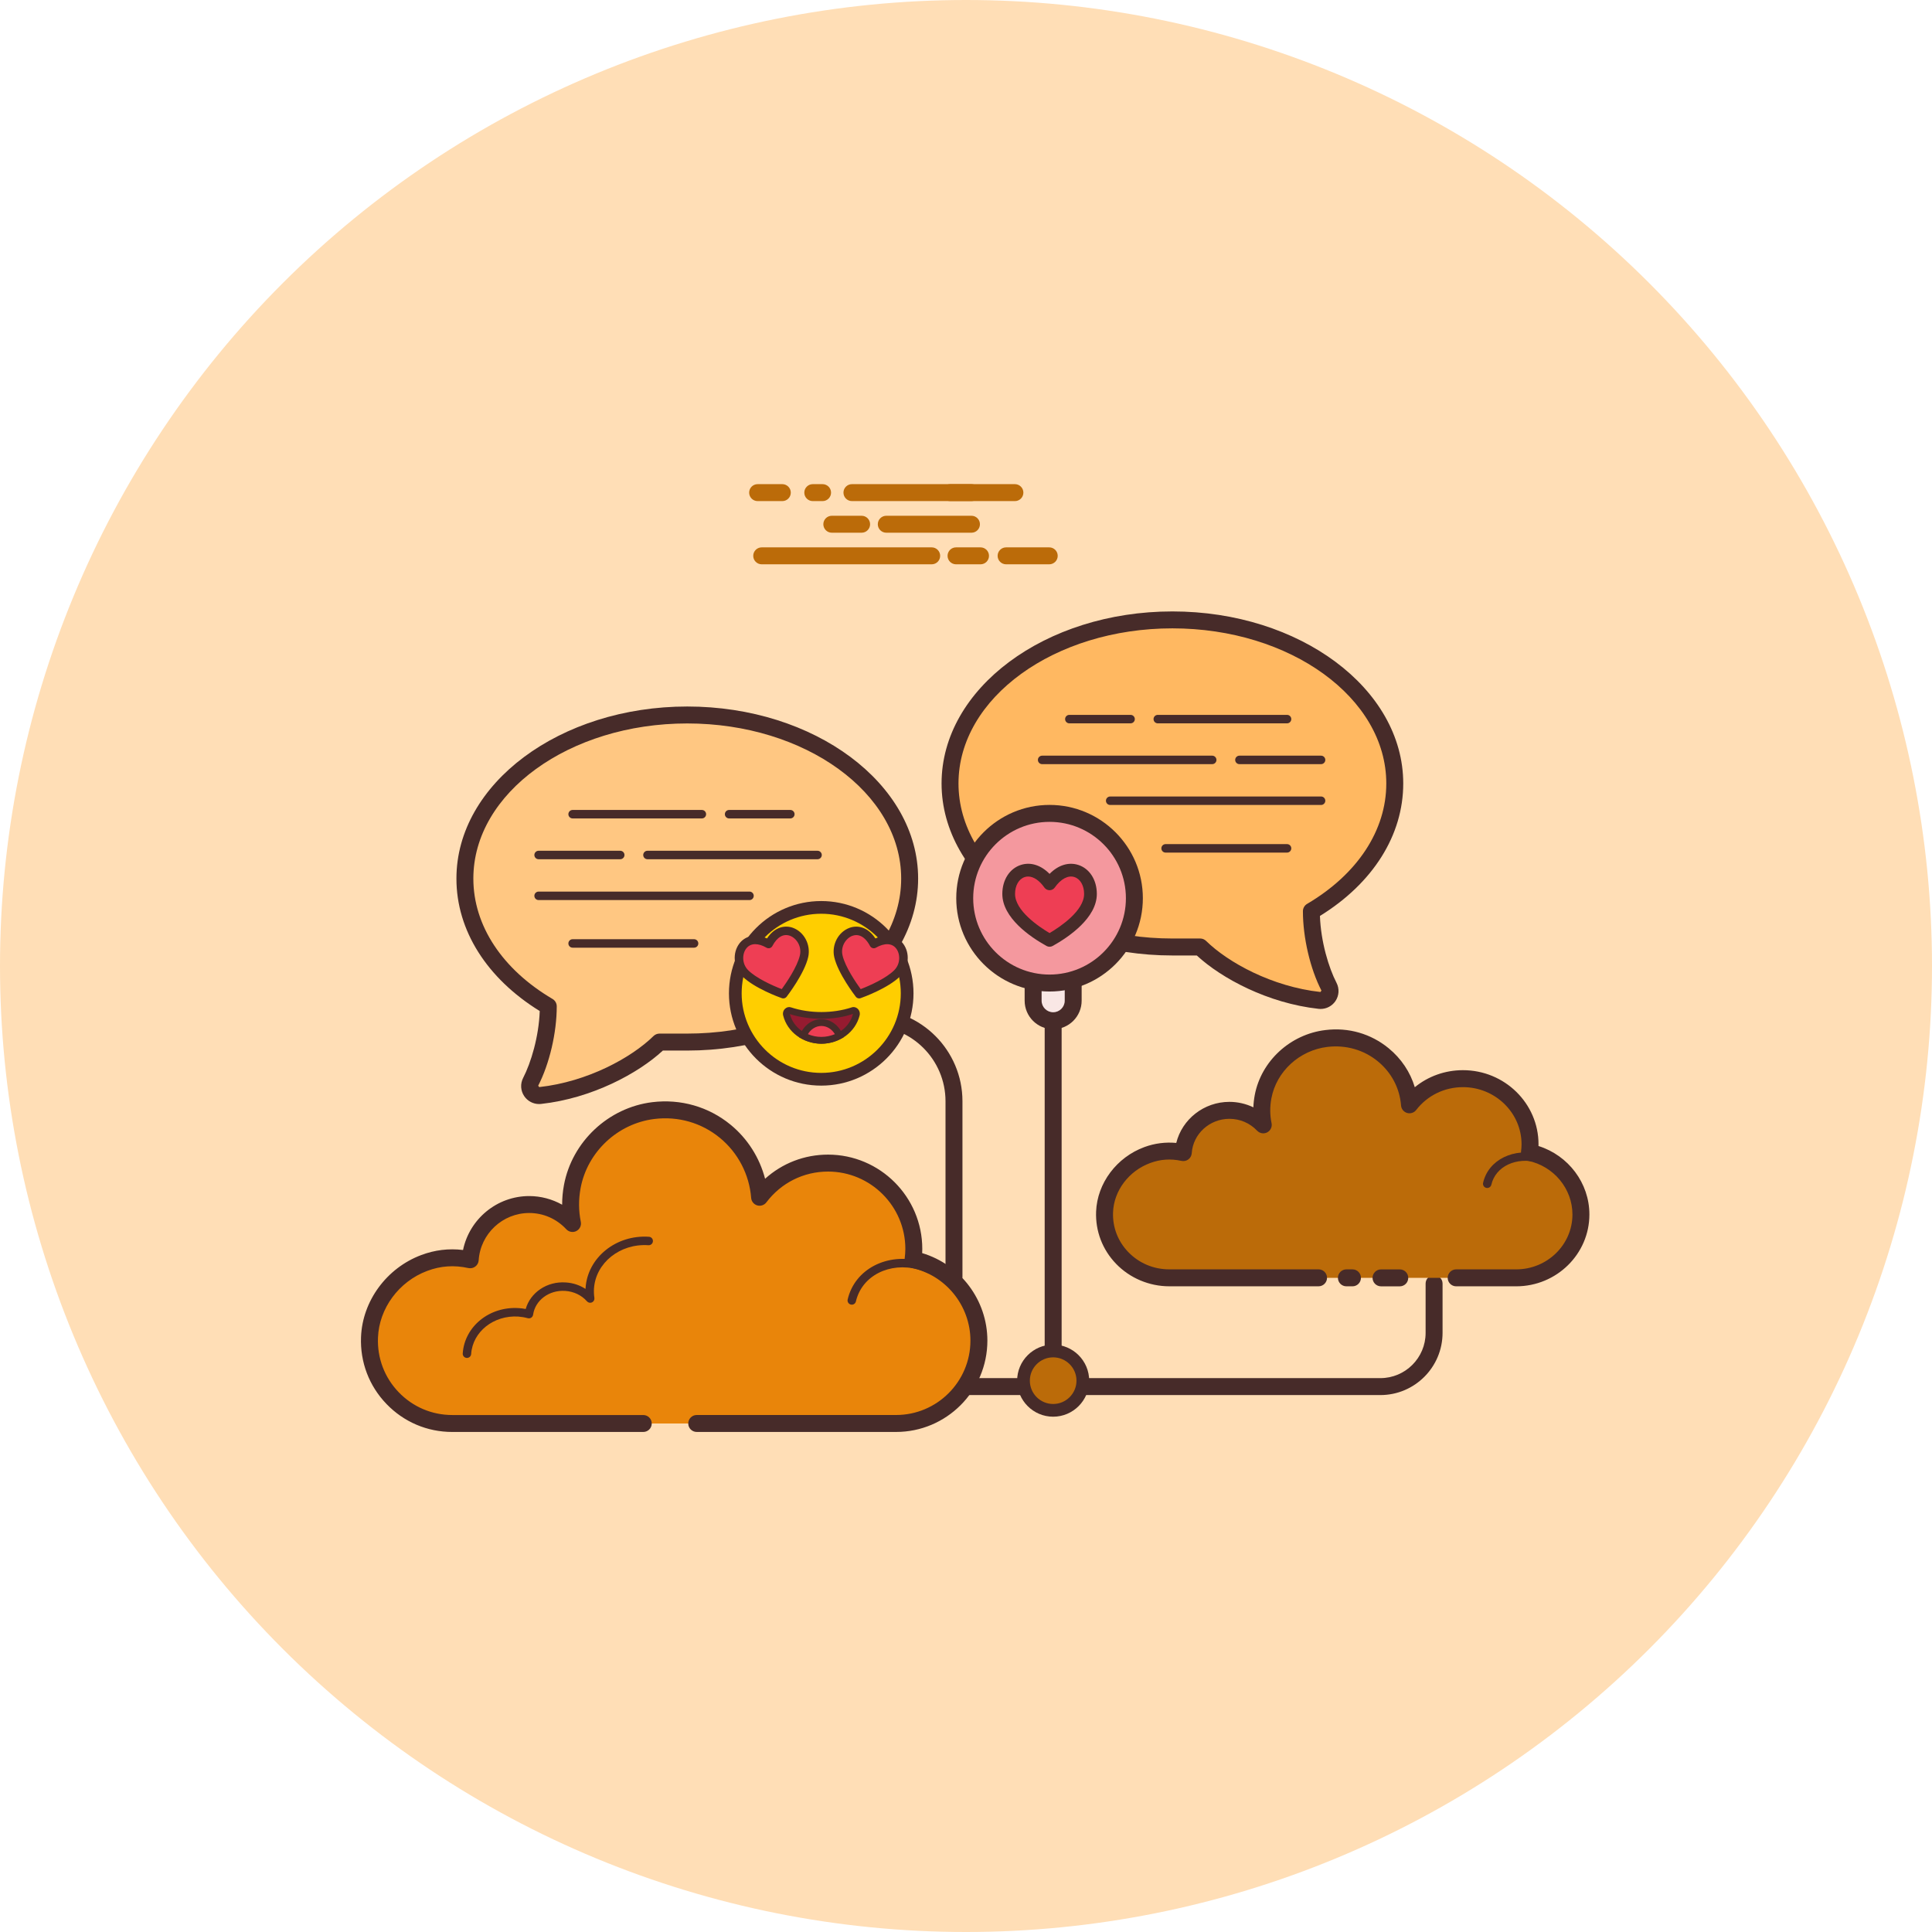 <svg width="150" height="150" viewBox="0 0 150 150" fill="none" xmlns="http://www.w3.org/2000/svg">
<g clip-path="url(#clip0_899_1887)">
<path d="M75 0C55.109 0 36.032 7.902 21.967 21.967C7.902 36.032 0 55.109 0 75C0 94.891 7.902 113.968 21.967 128.033C36.032 142.098 55.109 150 75 150C94.891 150 113.968 142.098 128.033 128.033C142.098 113.968 150 94.891 150 75C150 55.109 142.098 36.032 128.033 21.967C113.968 7.902 94.891 0 75 0Z" fill="#FFDEB6"/>
<path d="M72.336 43.813H59.139C58.776 43.813 58.481 43.518 58.481 43.155C58.481 42.791 58.776 42.497 59.139 42.497H72.336C72.7 42.497 72.994 42.791 72.994 43.155C72.994 43.518 72.701 43.813 72.336 43.813ZM76.127 43.813H74.226C73.863 43.813 73.568 43.518 73.568 43.155C73.568 42.791 73.863 42.497 74.226 42.497H76.127C76.49 42.497 76.785 42.791 76.785 43.155C76.785 43.518 76.492 43.813 76.127 43.813ZM81.463 43.813H78.113C77.75 43.813 77.455 43.518 77.455 43.155C77.455 42.791 77.75 42.497 78.113 42.497H81.463C81.826 42.497 82.121 42.791 82.121 43.155C82.121 43.518 81.826 43.813 81.463 43.813ZM78.797 38.905H66.144C65.781 38.905 65.486 38.61 65.486 38.247C65.486 37.884 65.781 37.589 66.144 37.589H78.797C79.16 37.589 79.455 37.884 79.455 38.247C79.455 38.61 79.161 38.905 78.797 38.905ZM63.865 38.905H63.103C62.74 38.905 62.446 38.61 62.446 38.247C62.446 37.884 62.74 37.589 63.103 37.589H63.865C64.228 37.589 64.523 37.884 64.523 38.247C64.523 38.61 64.228 38.905 63.865 38.905ZM60.739 38.905H58.822C58.459 38.905 58.164 38.61 58.164 38.247C58.164 37.884 58.459 37.589 58.822 37.589H60.739C61.102 37.589 61.397 37.884 61.397 38.247C61.397 38.61 61.102 38.905 60.739 38.905ZM75.425 41.36H68.81C68.447 41.36 68.152 41.065 68.152 40.702C68.152 40.339 68.447 40.044 68.81 40.044H75.425C75.788 40.044 76.082 40.339 76.082 40.702C76.082 41.065 75.788 41.36 75.425 41.36Z" fill="#BB6B09"/>
<path d="M75.425 38.905H73.771C73.408 38.905 73.113 38.61 73.113 38.247C73.113 37.884 73.408 37.589 73.771 37.589H75.425C75.788 37.589 76.083 37.884 76.083 38.247C76.083 38.61 75.788 38.905 75.425 38.905ZM66.896 41.36H64.582C64.219 41.36 63.924 41.065 63.924 40.702C63.924 40.339 64.219 40.044 64.582 40.044H66.896C67.259 40.044 67.554 40.339 67.554 40.702C67.554 41.065 67.259 41.36 66.896 41.36Z" fill="#BB6B09"/>
<path d="M81.767 108.313C81.404 108.313 81.109 108.018 81.109 107.655V51.438C81.109 51.075 81.404 50.78 81.767 50.78C82.13 50.78 82.425 51.075 82.425 51.438V107.657C82.425 108.02 82.132 108.313 81.767 108.313Z" fill="#472B29"/>
<path d="M107.171 108.313H75.018C74.655 108.313 74.36 108.018 74.36 107.655C74.36 107.292 74.655 106.997 75.018 106.997H107.172C109.109 106.997 110.684 105.422 110.684 103.485V99.658C110.684 99.295 110.979 99 111.342 99C111.705 99 112 99.295 112 99.658V103.485C111.998 106.148 109.834 108.313 107.171 108.313Z" fill="#472B29"/>
<path d="M81.767 104.892C81.156 104.892 80.57 105.134 80.138 105.566C79.706 105.998 79.463 106.585 79.463 107.196C79.463 107.807 79.706 108.393 80.138 108.825C80.57 109.257 81.156 109.499 81.767 109.499C82.378 109.499 82.964 109.257 83.396 108.825C83.828 108.393 84.071 107.807 84.071 107.196C84.071 106.585 83.828 105.998 83.396 105.566C82.964 105.134 82.378 104.892 81.767 104.892Z" fill="#BB6B09"/>
<path d="M81.767 109.992C80.225 109.992 78.97 108.737 78.97 107.195C78.97 105.653 80.225 104.397 81.767 104.397C83.309 104.397 84.564 105.653 84.564 107.195C84.564 108.737 83.309 109.992 81.767 109.992ZM81.767 105.384C80.768 105.384 79.957 106.196 79.957 107.195C79.957 108.194 80.768 109.005 81.767 109.005C82.766 109.005 83.578 108.194 83.578 107.195C83.578 106.196 82.766 105.384 81.767 105.384Z" fill="#472B29"/>
<path d="M80.212 75.332V77.694C80.212 78.549 80.912 79.249 81.767 79.249C82.622 79.249 83.322 78.549 83.322 77.694V75.332H80.212Z" fill="#F9E7E5"/>
<path d="M81.767 79.907C80.546 79.907 79.553 78.913 79.553 77.692V75.332C79.553 74.969 79.847 74.674 80.211 74.674H83.321C83.684 74.674 83.979 74.969 83.979 75.332V77.692C83.98 78.915 82.988 79.907 81.767 79.907ZM80.87 75.991V77.694C80.87 78.188 81.274 78.592 81.769 78.592C82.263 78.592 82.666 78.188 82.666 77.694V75.991H80.87Z" fill="#472B29"/>
<path d="M108.29 60.826C108.292 64.685 105.911 68.335 101.815 70.747C101.815 72.831 102.423 75.139 103.182 76.607C103.452 77.128 103.029 77.735 102.446 77.672C98.667 77.257 95.086 75.39 93.183 73.524H91.025C81.49 73.524 73.761 67.839 73.761 60.826C73.761 53.812 81.491 48.127 91.025 48.127C100.559 48.127 108.29 53.812 108.29 60.826Z" fill="#FFB861"/>
<path d="M102.529 78.335C102.478 78.335 102.426 78.331 102.375 78.326C98.442 77.894 94.845 75.965 92.918 74.183H91.025C81.142 74.183 73.103 68.19 73.103 60.827C73.103 53.462 81.142 47.471 91.025 47.471C100.908 47.471 108.947 53.462 108.947 60.827V60.826C108.951 64.839 106.6 68.571 102.48 71.114C102.549 73.112 103.16 75.134 103.767 76.306C104.003 76.761 103.968 77.306 103.68 77.729C103.416 78.112 102.985 78.335 102.529 78.335ZM91.024 48.785C81.867 48.785 74.417 54.187 74.417 60.826C74.417 67.465 81.867 72.865 91.024 72.865H93.181C93.354 72.865 93.52 72.934 93.642 73.054C95.351 74.729 98.759 76.605 102.518 77.018L102.597 76.91C101.724 75.218 101.158 72.798 101.158 70.746C101.158 70.513 101.281 70.297 101.481 70.179C105.393 67.875 107.635 64.465 107.631 60.827C107.631 60.826 107.631 60.826 107.631 60.826C107.631 54.188 100.18 48.785 91.024 48.785ZM108.947 60.827H108.96H108.947Z" fill="#472B29"/>
<path d="M87.778 56.16H83.024C82.843 56.16 82.695 56.013 82.695 55.831C82.695 55.649 82.843 55.502 83.024 55.502H87.778C87.96 55.502 88.107 55.649 88.107 55.831C88.107 56.013 87.958 56.16 87.778 56.16ZM99.927 56.16H89.89C89.708 56.16 89.561 56.013 89.561 55.831C89.561 55.649 89.708 55.502 89.89 55.502H99.927C100.108 55.502 100.256 55.649 100.256 55.831C100.256 56.013 100.108 56.16 99.927 56.16ZM94.116 59.328H80.911C80.729 59.328 80.582 59.181 80.582 58.999C80.582 58.818 80.729 58.67 80.911 58.67H94.116C94.298 58.67 94.445 58.818 94.445 58.999C94.445 59.181 94.298 59.328 94.116 59.328ZM102.568 59.328H96.229C96.048 59.328 95.9 59.181 95.9 58.999C95.9 58.818 96.048 58.67 96.229 58.67H102.568C102.749 58.67 102.897 58.818 102.897 58.999C102.897 59.181 102.749 59.328 102.568 59.328ZM102.568 62.498H86.194C86.012 62.498 85.865 62.351 85.865 62.169C85.865 61.987 86.012 61.84 86.194 61.84H102.568C102.749 61.84 102.897 61.987 102.897 62.169C102.897 62.351 102.749 62.498 102.568 62.498ZM99.927 66.195H90.496C90.315 66.195 90.168 66.048 90.168 65.866C90.168 65.685 90.315 65.537 90.496 65.537H99.927C100.108 65.537 100.256 65.685 100.256 65.866C100.256 66.048 100.108 66.195 99.927 66.195Z" fill="#472B29"/>
<path d="M81.488 63.15C79.741 63.15 78.066 63.844 76.831 65.079C75.596 66.314 74.902 67.989 74.902 69.736C74.902 71.483 75.596 73.158 76.831 74.393C78.066 75.628 79.741 76.321 81.488 76.321C83.234 76.321 84.909 75.628 86.144 74.393C87.38 73.158 88.073 71.483 88.073 69.736C88.073 67.989 87.38 66.314 86.144 65.079C84.909 63.844 83.234 63.15 81.488 63.15Z" fill="#F4989E"/>
<path d="M81.487 76.981C77.493 76.981 74.243 73.731 74.243 69.737C74.243 65.743 77.493 62.493 81.487 62.493C85.481 62.493 88.731 65.743 88.731 69.737C88.731 73.731 85.483 76.981 81.487 76.981ZM81.487 63.809C78.218 63.809 75.559 66.468 75.559 69.737C75.559 73.005 78.218 75.665 81.487 75.665C84.755 75.665 87.415 73.006 87.415 69.737C87.415 66.467 84.756 63.809 81.487 63.809Z" fill="#472B29"/>
<path d="M81.489 68.622C82.812 66.732 84.663 67.592 84.663 69.403C84.663 71.063 82.45 72.476 81.489 73.012C80.527 72.476 78.314 71.062 78.314 69.403C78.314 67.592 80.165 66.732 81.489 68.622Z" fill="#EE3E54"/>
<path d="M81.487 73.506C81.405 73.506 81.321 73.485 81.246 73.442C79.966 72.729 77.82 71.256 77.82 69.403C77.82 68.312 78.388 67.428 79.269 67.15C80.028 66.911 80.825 67.174 81.488 67.849C82.153 67.171 82.954 66.913 83.709 67.15C84.59 67.428 85.158 68.312 85.158 69.403C85.158 71.257 83.009 72.731 81.73 73.444C81.653 73.486 81.57 73.506 81.487 73.506ZM79.821 68.053C79.734 68.053 79.649 68.066 79.566 68.093C79.105 68.237 78.808 68.752 78.808 69.403C78.808 70.702 80.63 71.935 81.488 72.444C82.346 71.936 84.17 70.704 84.17 69.403C84.17 68.752 83.871 68.237 83.412 68.093C82.928 67.937 82.359 68.241 81.892 68.906C81.801 69.038 81.649 69.116 81.488 69.116C81.328 69.116 81.176 69.037 81.083 68.906C80.699 68.356 80.242 68.053 79.821 68.053ZM74.067 99.795C73.704 99.795 73.409 99.5 73.409 99.137V85.5C73.409 82.274 70.784 79.649 67.558 79.649H64.243C63.88 79.649 63.586 79.354 63.586 78.991C63.586 78.628 63.88 78.333 64.243 78.333H67.558C71.511 78.333 74.725 81.548 74.725 85.5V99.137C74.725 99.5 74.43 99.795 74.067 99.795ZM46.974 68.277C45.311 68.277 43.958 66.924 43.958 65.261C43.958 63.598 45.311 62.245 46.974 62.245C48.637 62.245 49.988 63.598 49.988 65.261C49.988 66.924 48.637 68.277 46.974 68.277ZM46.974 63.561C46.036 63.561 45.274 64.323 45.274 65.261C45.274 66.199 46.036 66.961 46.974 66.961C47.911 66.961 48.672 66.199 48.672 65.261C48.672 64.323 47.911 63.561 46.974 63.561Z" fill="#472B29"/>
<path d="M54.093 110.518C54.093 110.518 69.476 110.518 69.57 110.518C73.122 110.518 76.001 107.638 76.001 104.085C76.001 100.987 73.809 98.4 70.891 97.791C70.925 97.52 70.947 97.245 70.947 96.964C70.947 93.285 67.964 90.302 64.285 90.302C62.113 90.302 60.189 91.347 58.974 92.956C58.663 88.86 55.004 85.701 50.724 86.225C47.593 86.608 45.005 89.028 44.429 92.127C44.245 93.122 44.263 94.087 44.447 94.992C43.608 94.088 42.413 93.52 41.083 93.52C38.649 93.52 36.66 95.416 36.504 97.81C35.399 97.566 34.196 97.581 32.929 98.058C30.508 98.967 28.784 101.246 28.683 103.83C28.539 107.5 31.472 110.521 35.11 110.521C35.387 110.521 36.358 110.521 36.581 110.521H49.938" fill="#E9850A"/>
<path d="M69.57 111.176H54.093C53.73 111.176 53.435 110.881 53.435 110.518C53.435 110.155 53.73 109.86 54.093 109.86H69.57C72.754 109.86 75.344 107.27 75.344 104.085C75.344 101.367 73.416 98.991 70.758 98.434C70.424 98.364 70.197 98.05 70.239 97.709C70.268 97.464 70.291 97.217 70.291 96.964C70.291 93.652 67.597 90.96 64.288 90.96C62.395 90.96 60.648 91.833 59.5 93.352C59.335 93.571 59.048 93.663 58.791 93.587C58.527 93.509 58.341 93.279 58.319 93.006C58.183 91.195 57.296 89.492 55.885 88.337C54.46 87.169 52.652 86.651 50.806 86.877C47.956 87.227 45.601 89.434 45.077 92.247C44.914 93.125 44.919 94.004 45.094 94.86C45.152 95.15 45.013 95.442 44.75 95.576C44.492 95.713 44.169 95.656 43.967 95.439C43.21 94.626 42.187 94.177 41.085 94.177C39.022 94.177 37.298 95.792 37.164 97.852C37.151 98.044 37.056 98.221 36.902 98.335C36.75 98.451 36.548 98.492 36.367 98.452C35.256 98.208 34.212 98.28 33.164 98.674C30.968 99.499 29.433 101.58 29.346 103.855C29.283 105.443 29.854 106.947 30.952 108.089C32.051 109.231 33.529 109.862 35.114 109.862H49.943C50.306 109.862 50.601 110.156 50.601 110.52C50.601 110.883 50.306 111.177 49.943 111.177H35.114C33.168 111.177 31.354 110.405 30.004 109.002C28.654 107.6 27.954 105.754 28.03 103.805C28.139 101.008 30.017 98.451 32.702 97.443C33.756 97.046 34.843 96.914 35.95 97.049C36.446 94.651 38.576 92.862 41.087 92.862C41.988 92.862 42.868 93.099 43.645 93.533C43.643 93.025 43.691 92.517 43.785 92.008C44.412 88.637 47.233 85.991 50.647 85.572C52.85 85.306 55.014 85.922 56.719 87.32C58.041 88.402 58.977 89.885 59.401 91.519C60.733 90.316 62.452 89.644 64.288 89.644C68.323 89.644 71.606 92.929 71.606 96.964C71.606 97.073 71.604 97.183 71.597 97.291C74.563 98.177 76.66 100.945 76.66 104.085C76.659 107.996 73.479 111.176 69.57 111.176Z" fill="#472B29"/>
<path d="M36.254 105.43C36.246 105.43 36.24 105.43 36.232 105.429C36.05 105.417 35.913 105.261 35.927 105.079C36.066 102.992 37.998 101.412 40.279 101.561C40.458 101.573 40.637 101.595 40.816 101.63C41.175 100.357 42.461 99.465 43.928 99.569C44.489 99.604 45.012 99.779 45.458 100.071C45.459 100.046 45.461 100.023 45.464 99.998C45.62 97.637 47.832 95.848 50.387 96.023C50.569 96.034 50.706 96.191 50.692 96.373C50.682 96.546 50.537 96.679 50.365 96.679C50.358 96.679 50.35 96.679 50.342 96.678C48.141 96.531 46.252 98.042 46.117 100.042C46.102 100.282 46.112 100.527 46.148 100.77C46.17 100.915 46.094 101.055 45.961 101.117C45.828 101.178 45.671 101.145 45.575 101.037C45.153 100.558 44.552 100.27 43.882 100.225C42.629 100.141 41.548 100.957 41.391 102.073C41.377 102.166 41.324 102.25 41.246 102.303C41.169 102.355 41.069 102.369 40.979 102.345C40.733 102.278 40.482 102.236 40.232 102.217C38.324 102.103 36.696 103.398 36.581 105.124C36.571 105.296 36.427 105.43 36.254 105.43Z" fill="#472B29"/>
<path d="M66.134 101.295C66.109 101.295 66.085 101.292 66.061 101.286C65.883 101.246 65.772 101.069 65.813 100.892C65.878 100.608 65.975 100.331 66.101 100.069C67.132 97.935 69.917 97.119 72.313 98.246C72.478 98.325 72.549 98.52 72.471 98.685C72.392 98.85 72.195 98.916 72.033 98.843C69.962 97.865 67.568 98.545 66.695 100.353C66.59 100.571 66.508 100.803 66.453 101.039C66.42 101.192 66.285 101.295 66.134 101.295Z" fill="#472B29"/>
<path d="M113.056 99.211C115.534 99.211 117.684 99.211 117.714 99.211C120.49 99.211 122.742 97.008 122.742 94.291C122.742 91.92 121.029 89.943 118.748 89.476C118.775 89.268 118.793 89.058 118.793 88.844C118.793 86.03 116.461 83.748 113.586 83.748C111.889 83.748 110.385 84.547 109.435 85.778C109.192 82.645 106.332 80.228 102.988 80.63C100.542 80.923 98.518 82.773 98.068 85.144C97.923 85.905 97.939 86.643 98.082 87.335C97.427 86.644 96.493 86.209 95.454 86.209C93.551 86.209 91.997 87.659 91.875 89.49C91.01 89.303 90.071 89.315 89.081 89.678C87.189 90.373 85.842 92.116 85.763 94.094C85.651 96.901 87.943 99.211 90.786 99.211C91.002 99.211 91.761 99.211 91.936 99.211H102.376M104.534 99.211H105.007H104.534Z" fill="#BB6B09"/>
<path d="M117.716 99.869H113.056C112.693 99.869 112.398 99.574 112.398 99.211C112.398 98.848 112.693 98.553 113.056 98.553H117.716C120.125 98.553 122.084 96.641 122.084 94.291C122.084 92.286 120.626 90.531 118.616 90.12C118.28 90.051 118.052 89.735 118.094 89.394C118.117 89.214 118.133 89.031 118.133 88.843C118.133 86.397 116.092 84.406 113.584 84.406C112.147 84.406 110.823 85.052 109.952 86.18C109.787 86.397 109.501 86.484 109.244 86.409C108.984 86.33 108.797 86.101 108.777 85.83C108.673 84.487 108.034 83.272 106.976 82.403C105.884 81.507 104.493 81.114 103.063 81.281C100.897 81.54 99.108 83.178 98.712 85.264C98.588 85.916 98.592 86.568 98.723 87.201C98.784 87.489 98.644 87.781 98.384 87.918C98.126 88.053 97.806 88.001 97.601 87.786C97.038 87.193 96.273 86.865 95.45 86.865C93.91 86.865 92.626 88.037 92.527 89.532C92.514 89.723 92.419 89.898 92.267 90.014C92.115 90.128 91.919 90.172 91.733 90.131C90.889 89.949 90.097 90.002 89.305 90.295C87.643 90.905 86.481 92.441 86.417 94.118C86.371 95.27 86.788 96.366 87.594 97.205C88.43 98.073 89.562 98.552 90.783 98.552H102.372C102.735 98.552 103.03 98.847 103.03 99.21C103.03 99.573 102.735 99.868 102.372 99.868H90.783C89.223 99.868 87.717 99.23 86.646 98.116C85.589 97.016 85.042 95.578 85.101 94.066C85.188 91.862 86.696 89.851 88.851 89.058C89.654 88.764 90.484 88.659 91.325 88.737C91.777 86.901 93.468 85.548 95.451 85.548C96.1 85.548 96.737 85.697 97.312 85.973C97.323 85.656 97.359 85.338 97.419 85.018C97.921 82.374 100.177 80.299 102.906 79.973C104.7 79.751 106.441 80.26 107.81 81.382C108.794 82.189 109.492 83.236 109.844 84.411C110.885 83.56 112.194 83.088 113.585 83.088C116.819 83.088 119.45 85.668 119.45 88.84C119.45 88.885 119.448 88.93 119.447 88.976C121.769 89.706 123.4 91.855 123.4 94.289C123.4 97.368 120.848 99.869 117.716 99.869ZM105.006 99.869H104.534C104.171 99.869 103.876 99.574 103.876 99.211C103.876 98.848 104.171 98.553 104.534 98.553H105.006C105.369 98.553 105.664 98.848 105.664 99.211C105.664 99.574 105.371 99.869 105.006 99.869Z" fill="#472B29"/>
<path d="M115.468 92.235C115.444 92.235 115.421 92.232 115.396 92.227C115.218 92.188 115.106 92.011 115.147 91.834C115.196 91.619 115.271 91.407 115.369 91.203C116.164 89.593 118.361 88.997 120.267 89.878C120.433 89.955 120.505 90.15 120.427 90.314C120.351 90.48 120.152 90.551 119.992 90.475C118.404 89.74 116.598 90.201 115.961 91.493C115.884 91.648 115.827 91.811 115.79 91.976C115.754 92.131 115.618 92.235 115.468 92.235ZM108.679 99.871H107.223C106.86 99.871 106.565 99.576 106.565 99.213C106.565 98.85 106.86 98.555 107.223 98.555H108.679C109.042 98.555 109.336 98.85 109.336 99.213C109.336 99.576 109.043 99.871 108.679 99.871Z" fill="#472B29"/>
<path d="M36.095 68.209C36.092 72.069 38.474 75.719 42.57 78.13C42.57 80.215 41.962 82.523 41.203 83.991C40.933 84.512 41.355 85.119 41.938 85.055C45.717 84.641 49.299 82.774 51.201 80.908H53.359C62.895 80.908 70.624 75.223 70.624 68.209C70.624 61.196 62.893 55.511 53.359 55.511C43.825 55.511 36.095 61.198 36.095 68.209Z" fill="#FFC782"/>
<path d="M41.855 85.718C41.398 85.718 40.968 85.494 40.706 85.113C40.416 84.69 40.381 84.146 40.617 83.689C41.223 82.514 41.835 80.492 41.905 78.497C37.785 75.952 35.434 72.221 35.437 68.21C35.437 60.844 43.476 54.853 53.36 54.853C63.243 54.853 71.283 60.846 71.283 68.21C71.283 75.575 63.243 81.565 53.36 81.565H51.465C49.539 83.348 45.943 85.277 42.01 85.709C41.958 85.715 41.906 85.718 41.855 85.718ZM53.359 56.168C44.201 56.168 36.751 61.569 36.751 68.209C36.748 71.85 38.99 75.257 42.902 77.561C43.102 77.68 43.226 77.896 43.226 78.129C43.226 80.18 42.66 82.598 41.785 84.293L41.865 84.401C45.623 83.989 49.031 82.113 50.74 80.436C50.863 80.317 51.029 80.248 51.201 80.248H53.36C62.517 80.248 69.967 74.848 69.967 68.209C69.967 61.569 62.516 56.168 53.359 56.168ZM36.093 68.21H36.106H36.093Z" fill="#472B29"/>
<path d="M61.361 63.543H56.608C56.426 63.543 56.279 63.395 56.279 63.214C56.279 63.032 56.426 62.885 56.608 62.885H61.361C61.542 62.885 61.69 63.032 61.69 63.214C61.69 63.395 61.541 63.543 61.361 63.543ZM54.493 63.543H44.458C44.276 63.543 44.129 63.395 44.129 63.214C44.129 63.032 44.276 62.885 44.458 62.885H54.493C54.675 62.885 54.822 63.032 54.822 63.214C54.822 63.395 54.674 63.543 54.493 63.543ZM63.474 66.711H50.269C50.087 66.711 49.94 66.564 49.94 66.382C49.94 66.201 50.087 66.053 50.269 66.053H63.474C63.655 66.053 63.803 66.201 63.803 66.382C63.803 66.564 63.655 66.711 63.474 66.711ZM48.155 66.711H41.817C41.636 66.711 41.488 66.564 41.488 66.382C41.488 66.201 41.636 66.053 41.817 66.053H48.155C48.337 66.053 48.484 66.201 48.484 66.382C48.484 66.564 48.337 66.711 48.155 66.711ZM58.191 69.881H41.817C41.636 69.881 41.488 69.734 41.488 69.552C41.488 69.37 41.636 69.223 41.817 69.223H58.191C58.373 69.223 58.52 69.37 58.52 69.552C58.52 69.734 58.373 69.881 58.191 69.881ZM53.888 73.578H44.458C44.276 73.578 44.129 73.431 44.129 73.249C44.129 73.068 44.276 72.92 44.458 72.92H53.888C54.07 72.92 54.217 73.068 54.217 73.249C54.217 73.431 54.07 73.578 53.888 73.578Z" fill="#472B29"/>
<path d="M63.759 70.449C61.99 70.449 60.292 71.152 59.041 72.403C57.79 73.655 57.087 75.352 57.087 77.122C57.087 78.891 57.79 80.588 59.041 81.84C60.292 83.091 61.99 83.794 63.759 83.794C65.529 83.794 67.226 83.091 68.477 81.84C69.729 80.588 70.432 78.891 70.432 77.122C70.432 75.352 69.729 73.655 68.477 72.403C67.226 71.152 65.529 70.449 63.759 70.449Z" fill="#FFCE00"/>
<path d="M63.759 84.287C59.808 84.287 56.595 81.074 56.595 77.123C56.595 73.171 59.808 69.957 63.759 69.957C67.71 69.957 70.924 73.171 70.924 77.123C70.924 81.074 67.71 84.287 63.759 84.287ZM63.759 70.943C60.353 70.943 57.582 73.714 57.582 77.121C57.582 80.528 60.353 83.299 63.759 83.299C67.166 83.299 69.937 80.528 69.937 77.121C69.937 73.714 67.166 70.943 63.759 70.943Z" fill="#472B29"/>
<path d="M67.84 73.295C66.752 71.22 64.739 72.691 65.092 74.242C65.371 75.461 66.707 77.189 66.707 77.189C66.9 77.122 68.763 76.45 69.652 75.571C70.781 74.451 69.873 72.129 67.84 73.295Z" fill="#EE3E54"/>
<path d="M66.707 77.517C66.607 77.517 66.511 77.472 66.446 77.389C66.391 77.316 65.062 75.588 64.771 74.313C64.556 73.361 65.075 72.362 65.956 72.037C66.545 71.82 67.361 71.937 67.966 72.861C68.975 72.407 69.725 72.743 70.108 73.249C70.677 73.993 70.577 75.117 69.883 75.803C68.946 76.728 67.032 77.421 66.816 77.497C66.781 77.51 66.744 77.517 66.707 77.517ZM66.483 72.599C66.385 72.599 66.284 72.618 66.182 72.655C65.687 72.837 65.253 73.467 65.412 74.167C65.619 75.072 66.481 76.321 66.823 76.795C67.59 76.501 68.807 75.941 69.42 75.335C69.931 74.83 69.902 74.066 69.583 73.647C69.257 73.217 68.679 73.195 68.003 73.579C67.925 73.625 67.836 73.637 67.748 73.609C67.662 73.583 67.591 73.525 67.549 73.446C67.26 72.893 66.883 72.599 66.483 72.599Z" fill="#472B29"/>
<path d="M59.677 73.295C60.765 71.22 62.78 72.691 62.426 74.242C62.148 75.461 60.811 77.189 60.811 77.189C60.619 77.122 58.756 76.45 57.867 75.571C56.736 74.451 57.644 72.129 59.677 73.295Z" fill="#EE3E54"/>
<path d="M60.812 77.516C60.775 77.516 60.738 77.51 60.703 77.497C60.487 77.421 58.572 76.727 57.636 75.802C56.942 75.117 56.842 73.993 57.41 73.247C57.795 72.746 58.542 72.41 59.551 72.86C60.16 71.936 60.972 71.82 61.565 72.036C62.443 72.361 62.963 73.361 62.747 74.313C62.457 75.588 61.128 77.315 61.072 77.389C61.008 77.472 60.912 77.516 60.812 77.516ZM58.638 73.305C58.347 73.305 58.107 73.419 57.934 73.645C57.616 74.064 57.587 74.83 58.097 75.335C58.711 75.94 59.928 76.502 60.695 76.794C61.039 76.32 61.9 75.07 62.105 74.166C62.264 73.466 61.83 72.836 61.337 72.655C60.824 72.466 60.33 72.757 59.968 73.447C59.926 73.527 59.854 73.584 59.77 73.61C59.682 73.635 59.591 73.624 59.514 73.58C59.193 73.395 58.896 73.305 58.638 73.305Z" fill="#472B29"/>
<path d="M61.336 78.462C61.169 78.407 61.012 78.587 61.061 78.781C61.348 79.92 62.452 80.769 63.773 80.769C65.094 80.769 66.198 79.92 66.484 78.781C66.533 78.587 66.377 78.407 66.21 78.462C65.477 78.706 64.65 78.843 63.774 78.843C62.896 78.841 62.069 78.704 61.336 78.462Z" fill="#961B30"/>
<path d="M63.772 81.033C62.35 81.033 61.129 80.133 60.805 78.844C60.756 78.65 60.814 78.447 60.956 78.316C61.083 78.197 61.256 78.156 61.418 78.213C62.883 78.696 64.659 78.696 66.125 78.213C66.287 78.155 66.46 78.198 66.588 78.317C66.73 78.45 66.788 78.651 66.739 78.844C66.414 80.133 65.195 81.033 63.772 81.033ZM61.325 78.735C61.604 79.787 62.604 80.506 63.771 80.506C64.951 80.506 65.962 79.769 66.226 78.717C64.801 79.218 62.88 79.231 61.325 78.735Z" fill="#472B29"/>
<path d="M63.771 79.39C63.146 79.39 62.609 79.811 62.374 80.412C62.791 80.638 63.266 80.769 63.771 80.769C64.277 80.769 64.752 80.638 65.169 80.412C64.933 79.811 64.396 79.39 63.771 79.39Z" fill="#EE3E54"/>
<path d="M63.773 81.033C63.246 81.033 62.719 80.898 62.249 80.644L62.045 80.533L62.129 80.316C62.413 79.594 63.058 79.128 63.773 79.128C64.487 79.128 65.132 79.594 65.415 80.316L65.499 80.533L65.295 80.644C64.825 80.898 64.299 81.033 63.773 81.033ZM62.725 80.291C63.388 80.577 64.15 80.575 64.819 80.291C64.586 79.898 64.195 79.656 63.773 79.656C63.35 79.656 62.958 79.898 62.725 80.291Z" fill="#472B29"/>
</g>
<defs>
<clipPath id="clip0_899_1887">
<rect width="150" height="150" fill="white"/>
</clipPath>
</defs>
</svg>
